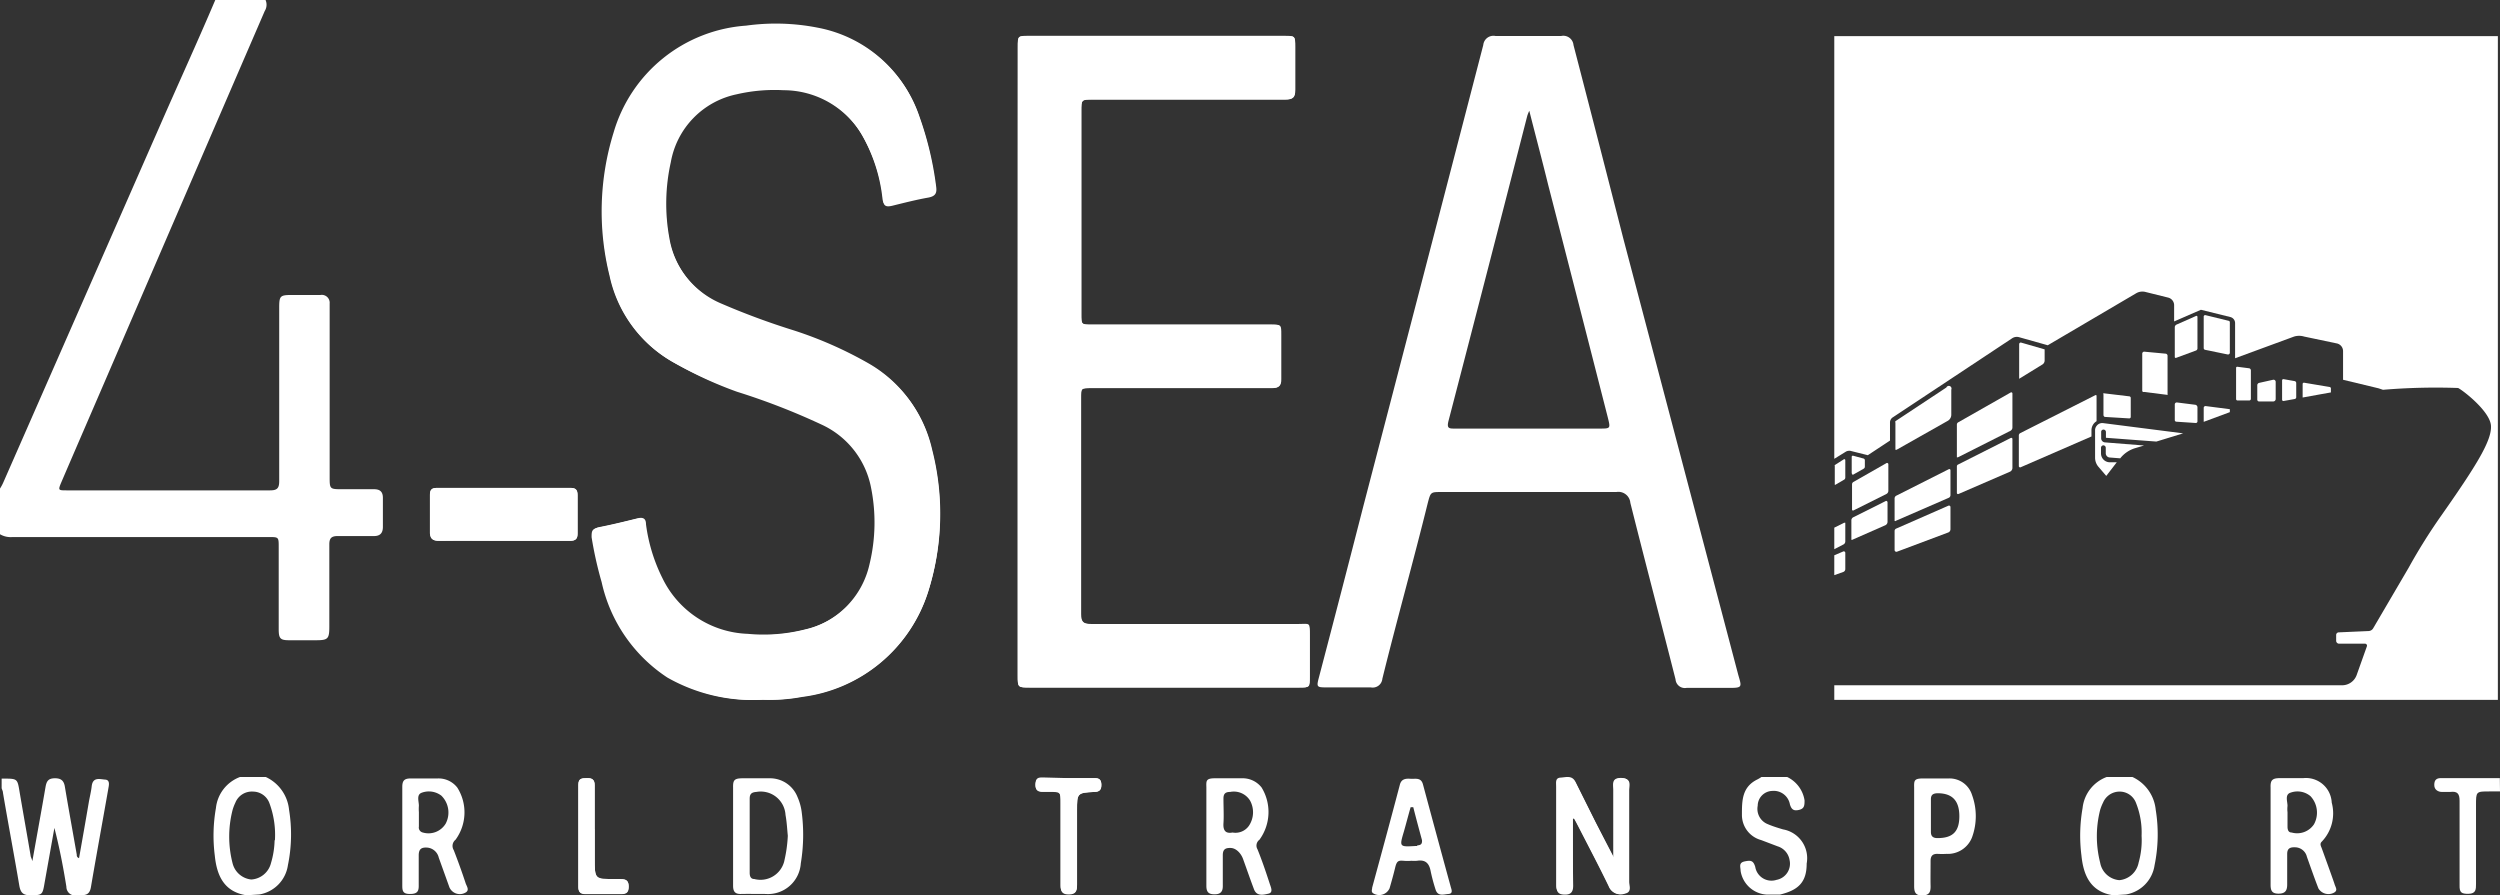 <svg xmlns="http://www.w3.org/2000/svg" viewBox="0 0 152.13 54.48"><rect x="0" y="0" width="152.13" height="54.48" fill="#333333" stroke="none"/><defs><style>.cls-1,.cls-2{fill:#fff;}.cls-1{fill-rule:evenodd;}</style></defs><title>Recurso 63</title><g id="Capa_2" data-name="Capa 2"><g id="Capa_2-2" data-name="Capa 2"><path class="cls-1" d="M46.42,42.58a10.75,10.75,0,0,0,2.39-.2A9.25,9.25,0,0,0,56.48,36a15.66,15.66,0,0,0,.25-8.61,8,8,0,0,0-3.83-5.2,24.13,24.13,0,0,0-4.53-2,44.56,44.56,0,0,1-4.48-1.66,5.35,5.35,0,0,1-3.15-4,11.61,11.61,0,0,1,.08-4.66,5.13,5.13,0,0,1,4-4.13,10.2,10.2,0,0,1,2.86-.25,5.56,5.56,0,0,1,4.85,2.85,10,10,0,0,1,1.22,3.82c0,.41.21.44.55.36.73-.18,1.47-.37,2.21-.5.4-.08.51-.26.46-.64a20,20,0,0,0-1-4.23,8.06,8.06,0,0,0-6.13-5.38,13.2,13.2,0,0,0-4.39-.13,9.06,9.06,0,0,0-8.06,6.5,16.21,16.21,0,0,0-.25,8.71A7.93,7.93,0,0,0,41,22.06a23.88,23.88,0,0,0,3.94,1.75,41.19,41.19,0,0,1,5.15,2,5.33,5.33,0,0,1,3,3.81A10.76,10.76,0,0,1,53,34.3a5.27,5.27,0,0,1-4,4,10.34,10.34,0,0,1-3.5.27,6,6,0,0,1-5.19-3.39,10.27,10.27,0,0,1-1-3.28c0-.35-.18-.44-.51-.36-.77.19-1.54.38-2.31.53-.36.07-.45.25-.4.58a22.77,22.77,0,0,0,.56,2.73,9.35,9.35,0,0,0,4,5.81A10.49,10.49,0,0,0,46.42,42.58Z"/><path class="cls-1" d="M61.93,22V41.11c0,.72,0,.72.75.72H79.07c.64,0,.64,0,.64-.65,0-.84,0-1.67,0-2.51s0-.7-.68-.7c-4.22,0-8.43,0-12.64,0-.47,0-.6-.13-.6-.6,0-4.38,0-8.76,0-13.14,0-.61,0-.62.61-.62h11c.43,0,.58-.13.57-.55,0-.9,0-1.8,0-2.7,0-.6,0-.61-.63-.61H66.44c-.64,0-.64,0-.64-.63V6.77c0-.71,0-.71.71-.71h11.7c.47,0,.62-.13.61-.6,0-.87,0-1.74,0-2.6,0-.67,0-.67-.67-.67H62.63c-.69,0-.69,0-.69.68Q61.93,12.45,61.93,22Z"/><path class="cls-1" d="M30.61,32.91h4.08c.34,0,.47-.12.46-.46,0-.77,0-1.55,0-2.32,0-.31-.1-.44-.43-.44H26.6c-.32,0-.44.11-.43.43,0,.73,0,1.46,0,2.18,0,.46.12.63.6.61C28,32.89,29.32,32.91,30.61,32.91Z"/><path class="cls-1" d="M16.16,0a.72.72,0,0,1-.05.67Q11.3,11.8,6.47,23c-.91,2.11-1.83,4.23-2.74,6.35-.2.48-.19.49.31.49h12.4c.43,0,.55-.14.55-.56,0-3.51,0-7,0-10.54,0-.74.05-.79.79-.79.58,0,1.15,0,1.72,0a.48.48,0,0,1,.56.52c0,.17,0,.34,0,.51V29c0,.77,0,.77.79.77.64,0,1.27,0,1.91,0,.37,0,.54.16.54.53,0,.58,0,1.17,0,1.76,0,.38-.17.57-.57.56-.72,0-1.45,0-2.18,0-.39,0-.51.14-.51.51,0,1.66,0,3.31,0,5,0,.75-.08.83-.82.83-.54,0-1.08,0-1.62,0s-.64-.1-.64-.67v-5c0-.61,0-.61-.61-.61H.77A1.29,1.29,0,0,1,0,32.51V29.73a2.64,2.64,0,0,0,.2-.37L9.68,7.77C10.81,5.18,12,2.59,13.1,0Z"/><path class="cls-1" d="M46.42,42.58a10.49,10.49,0,0,1-5.81-1.35,9.35,9.35,0,0,1-4-5.81A22.77,22.77,0,0,1,36,32.69c0-.33,0-.51.4-.58.77-.15,1.54-.34,2.31-.53.33-.08.47,0,.51.36a10.27,10.27,0,0,0,1,3.28,6,6,0,0,0,5.19,3.39,10.34,10.34,0,0,0,3.5-.27,5.27,5.27,0,0,0,4-4,10.76,10.76,0,0,0,.09-4.69,5.33,5.33,0,0,0-3-3.81,41.19,41.19,0,0,0-5.15-2A23.88,23.88,0,0,1,41,22.06a7.93,7.93,0,0,1-3.91-5.29,16.21,16.21,0,0,1,.25-8.71,9.06,9.06,0,0,1,8.06-6.5,13.2,13.2,0,0,1,4.39.13,8.06,8.06,0,0,1,6.13,5.38,20,20,0,0,1,1,4.23c0,.38-.06.56-.46.64-.74.13-1.48.32-2.21.5-.34.08-.5.05-.55-.36a10,10,0,0,0-1.22-3.82,5.56,5.56,0,0,0-4.85-2.85,10.2,10.2,0,0,0-2.86.25,5.13,5.13,0,0,0-4,4.13,11.61,11.61,0,0,0-.08,4.66,5.35,5.35,0,0,0,3.15,4,44.56,44.56,0,0,0,4.48,1.66,24.13,24.13,0,0,1,4.53,2,8,8,0,0,1,3.83,5.2A15.66,15.66,0,0,1,56.48,36a9.25,9.25,0,0,1-7.67,6.41A10.75,10.75,0,0,1,46.42,42.58Z"/><path class="cls-1" d="M61.93,22q0-9.57,0-19.14c0-.68,0-.68.69-.68H78.14c.66,0,.67,0,.67.67,0,.86,0,1.73,0,2.6,0,.47-.14.6-.61.6H66.51c-.71,0-.71,0-.71.71V19.13c0,.63,0,.63.64.63H77.31c.61,0,.63,0,.63.61,0,.9,0,1.8,0,2.7,0,.42-.14.55-.57.55h-11c-.61,0-.61,0-.61.62,0,4.38,0,8.76,0,13.14,0,.47.13.6.6.6,4.21,0,8.42,0,12.64,0,.68,0,.68,0,.68.7s0,1.67,0,2.51c0,.65,0,.65-.64.65H62.68c-.74,0-.75,0-.75-.72Z"/><path class="cls-1" d="M30.61,32.91c-1.29,0-2.57,0-3.85,0-.48,0-.62-.15-.6-.61,0-.72,0-1.45,0-2.18,0-.32.11-.43.43-.43h8.12c.33,0,.43.13.43.44,0,.77,0,1.55,0,2.32,0,.34-.12.46-.46.46Z"/><path class="cls-1" d="M105.78,41.08l-7-26.57Q97.28,8.63,95.75,2.74A.62.62,0,0,0,95,2.19c-.66,0-1.33,0-2,0s-1.33,0-2,0a.62.62,0,0,0-.74.55q-3.63,14-7.3,28.07Q81.63,36,80.27,41.18c-.17.64-.16.65.5.65.88,0,1.77,0,2.65,0a.59.59,0,0,0,.7-.53C85,37.74,86,34.18,86.88,30.62c.18-.68.17-.68.85-.68,3.54,0,7.09,0,10.63,0a.73.73,0,0,1,.85.66c.9,3.59,1.84,7.16,2.75,10.74a.57.57,0,0,0,.67.52c.85,0,1.7,0,2.55,0S106,41.83,105.78,41.08Zm-8.43-15H88.53c-.34,0-.5,0-.39-.45q2.42-9.3,4.8-18.59a2.83,2.83,0,0,1,.12-.3c.4,1.58.78,3,1.15,4.51q1.83,7.11,3.64,14.2C98,26.07,98,26.08,97.35,26.08Z"/><path class="cls-1" d="M95.71,49.81l.1,0c.09.15.17.31.25.46.63,1.23,1.27,2.44,1.87,3.68a.74.74,0,0,0,.95.43c.44-.09.26-.47.26-.73,0-1.84,0-3.69,0-5.54,0-.31.17-.74-.45-.75s-.47.4-.48.73v3.64c0,.12,0,.23,0,.45L97.07,50l-1.18-2.34c-.21-.42-.59-.28-.91-.26s-.26.32-.26.53c0,2,0,4,0,6,0,.38.14.51.52.51s.49-.2.49-.55C95.71,52.5,95.71,51.15,95.71,49.81Z"/><path class="cls-1" d="M65,47.35h-1.5c-.32,0-.49.08-.49.43s.21.43.51.41h.34c.68,0,.68,0,.68.7,0,1.65,0,3.3,0,5,0,.39.12.55.53.54s.47-.23.47-.57V49.3c0-1,0-1.06,1.06-1.11.31,0,.43-.13.42-.44s-.13-.4-.41-.4Z"/><path class="cls-1" d="M36.19,50.45h0V47.78c0-.35-.17-.44-.48-.43s-.51,0-.51.4V54c0,.28.12.41.4.41h2.23c.31,0,.43-.13.43-.44s-.13-.48-.46-.45H37.4c-1.21,0-1.21,0-1.21-1.25Z"/><path class="cls-1" d="M.1,47.38l.09,0c.87,0,.87,0,1,.8.22,1.29.45,2.58.67,3.87,0,.08.05.15.11.35.28-1.59.55-3.05.8-4.51.06-.33.15-.52.54-.53s.58.13.64.53c.23,1.37.48,2.74.72,4.11,0,.07,0,.17.14.22.2-1.13.4-2.26.59-3.38.06-.35.15-.7.18-1,.07-.58.5-.42.82-.4s.22.37.19.56c-.35,2-.72,4-1.06,6-.1.56-.47.46-.84.48a.53.53,0,0,1-.65-.52c-.19-1.19-.42-2.38-.73-3.58l-.6,3.36c-.12.73-.15.73-.86.74-.41,0-.59-.13-.67-.56-.32-1.9-.68-3.79-1-5.68,0-.1-.06-.19-.08-.28Z"/><path class="cls-1" d="M15,54.48c-1.38-.21-1.81-1.22-1.93-2.42a9.66,9.66,0,0,1,.07-2.89,2.27,2.27,0,0,1,1.47-1.89h1.56a2.46,2.46,0,0,1,1.42,2,9.31,9.31,0,0,1-.07,3.37,2.11,2.11,0,0,1-1.74,1.78Zm1.73-3.35a5.52,5.52,0,0,0-.33-2.24,1.07,1.07,0,0,0-1-.72,1.08,1.08,0,0,0-1.08.68,2.75,2.75,0,0,0-.17.45,6.5,6.5,0,0,0,0,3.22,1.31,1.31,0,0,0,1.14,1,1.32,1.32,0,0,0,1.2-1A5.19,5.19,0,0,0,16.71,51.13Z"/><path class="cls-1" d="M128.59,54.48c-1.38-.21-1.81-1.22-1.93-2.42a9.66,9.66,0,0,1,.07-2.89,2.27,2.27,0,0,1,1.47-1.89h1.56a2.46,2.46,0,0,1,1.42,2,9.31,9.31,0,0,1-.07,3.37,2.11,2.11,0,0,1-1.74,1.78Zm1.73-3.62a4.85,4.85,0,0,0-.34-2,1.06,1.06,0,0,0-1-.69,1.09,1.09,0,0,0-1,.66,2.82,2.82,0,0,0-.18.45,6.5,6.5,0,0,0,0,3.22,1.29,1.29,0,0,0,1.17,1.06,1.32,1.32,0,0,0,1.17-1.07A5,5,0,0,0,130.32,50.86Z"/><path class="cls-1" d="M108.75,47.28a1.9,1.9,0,0,1,1.06,1.42c0,.29,0,.5-.32.58s-.47,0-.57-.33a1,1,0,0,0-1.09-.82.91.91,0,0,0-.87.9,1,1,0,0,0,.54,1.09c.31.14.63.24,1,.35a1.78,1.78,0,0,1,1.44,2.08c0,1.13-.5,1.62-1.64,1.89l-.09,0h-.68A1.71,1.71,0,0,1,105.92,53c0-.23-.14-.5.24-.58s.53-.06.65.33a1,1,0,0,0,1.3.79,1,1,0,0,0,.79-1.2,1.05,1.05,0,0,0-.73-.84l-1-.38A1.58,1.58,0,0,1,106,49.59c0-.87,0-1.7.94-2.16a2.07,2.07,0,0,0,.25-.15Z"/><path class="cls-1" d="M152.13,48.16l-.63,0c-.83,0-.83,0-.83.85V53.8c0,.31,0,.58-.45.59s-.56-.09-.55-.52c0-1.71,0-3.43,0-5.14,0-.44-.14-.59-.56-.54-.17,0-.36,0-.53,0s-.45-.1-.45-.42.14-.43.45-.42l3.54,0Z"/><path class="cls-1" d="M95.71,49.81c0,1.34,0,2.69,0,4,0,.35-.1.55-.49.55s-.52-.13-.52-.51c0-2,0-4,0-6,0-.21-.08-.51.26-.53s.7-.16.91.26L97.07,50l1.1,2.19c0-.22,0-.33,0-.45V48.07c0-.33-.13-.74.48-.73s.45.44.45.75c0,1.85,0,3.7,0,5.54,0,.26.18.64-.26.73a.74.74,0,0,1-.95-.43c-.6-1.24-1.24-2.45-1.87-3.68-.08-.15-.16-.31-.25-.46Z"/><path class="cls-1" d="M65,47.35h1.61c.28,0,.41.11.41.4s-.11.43-.42.44c-1.06.05-1.06.06-1.06,1.11v4.52c0,.34-.06.56-.47.57s-.54-.15-.53-.54c0-1.66,0-3.31,0-5,0-.7,0-.7-.68-.7h-.34c-.3,0-.51,0-.51-.41s.17-.44.49-.43Z"/><path class="cls-1" d="M36.19,50.45v1.79c0,1.25,0,1.25,1.21,1.25h.39c.33,0,.47.12.46.45s-.12.45-.43.44H35.59c-.28,0-.4-.13-.4-.41V47.75c0-.37.22-.39.51-.4s.49.08.48.43v2.67Z"/><path class="cls-1" d="M120,48.37a1.43,1.43,0,0,0-1.4-1c-.52,0-1,0-1.56,0s-.57.12-.56.55c0,1,0,2,0,3s0,2,0,3c0,.37.08.58.51.57s.5-.24.49-.59,0-1,0-1.51c0-.3.12-.44.43-.43a4.87,4.87,0,0,0,.54,0,1.58,1.58,0,0,0,1.55-1A3.75,3.75,0,0,0,120,48.37ZM117.9,51c-.26,0-.4-.1-.4-.37q0-1,0-2c0-.28.15-.35.4-.36.88,0,1.33.43,1.33,1.4S118.79,51,117.9,51Z"/><path class="cls-1" d="M28.33,53.73q-.33-1-.72-2a.48.48,0,0,1,.11-.63,2.82,2.82,0,0,0,.11-3.17,1.44,1.44,0,0,0-1.19-.56c-.55,0-1.1,0-1.65,0-.38,0-.51.13-.51.51,0,1,0,2,0,3v1.45c0,.51,0,1,0,1.51,0,.33,0,.56.46.56s.55-.16.54-.55c0-.6,0-1.2,0-1.8,0-.4.18-.5.54-.47a.79.79,0,0,1,.68.61L27.35,54a.69.69,0,0,0,.93.34C28.62,54.19,28.39,53.93,28.33,53.73Zm-1.21-3.61a1.22,1.22,0,0,1-1.39.54.31.31,0,0,1-.24-.36v-.88h0a2.54,2.54,0,0,1,0-.39c0-.27-.16-.67.17-.79a1.25,1.25,0,0,1,1.2.18A1.44,1.44,0,0,1,27.12,50.12Z"/><path class="cls-1" d="M48.78,49.38a3.29,3.29,0,0,0-.25-.88,1.8,1.8,0,0,0-1.72-1.14c-.53,0-1.07,0-1.6,0s-.61.11-.6.57c0,1,0,1.94,0,2.91s0,2,0,3.06c0,.35.12.51.48.5s1,0,1.5,0a2,2,0,0,0,2.14-1.86A10.66,10.66,0,0,0,48.78,49.38Zm-1.05,3a1.49,1.49,0,0,1-1.83,1.11c-.23,0-.28-.19-.28-.38,0-1.5,0-3,0-4.51,0-.29.12-.39.41-.41a1.51,1.51,0,0,1,1.77,1.4c.08.43.1.87.14,1.27A8.31,8.31,0,0,1,47.73,52.37Z"/><path class="cls-1" d="M77.27,53.79c-.23-.71-.47-1.42-.75-2.11a.44.44,0,0,1,.12-.58,2.86,2.86,0,0,0,.13-3.18,1.46,1.46,0,0,0-1.19-.56c-.55,0-1.1,0-1.65,0s-.53.16-.52.54c0,1,0,2,0,3v3s0,0,0,0c0,.37.12.52.5.52s.51-.18.5-.54c0-.61,0-1.23,0-1.84,0-.35.15-.45.48-.44s.63.32.76.69c.22.61.43,1.22.66,1.83.17.44.58.33.88.26S77.34,54,77.27,53.79ZM76,50.25a1,1,0,0,1-1,.41c-.41.08-.58-.11-.55-.56s0-1,0-1.51c0-.28.11-.4.41-.4a1.16,1.16,0,0,1,1.21.53A1.48,1.48,0,0,1,76,50.25Z"/><path class="cls-1" d="M88.29,54q-.86-3.14-1.7-6.27c-.12-.44-.46-.32-.75-.34s-.55,0-.65.34c-.55,2.09-1.12,4.19-1.69,6.28,0,.12-.08.25.06.35a.69.69,0,0,0,1-.31c.12-.42.24-.84.34-1.26s.21-.43.51-.41a2.57,2.57,0,0,0,.48,0,1.93,1.93,0,0,0,.34,0c.51-.08.74.15.83.64a10.88,10.88,0,0,0,.3,1.12c.14.43.5.28.78.26S88.34,54.16,88.29,54Zm-2.05-2.52h-.09c-1,.06-1,.06-.72-.88.14-.49.27-1,.41-1.48H86c.17.67.35,1.34.53,2C86.55,51.32,86.49,51.44,86.24,51.44Z"/><path class="cls-1" d="M142.05,53.76c-.25-.72-.51-1.43-.77-2.15-.05-.13-.13-.26,0-.39a2.49,2.49,0,0,0,.61-2.38,1.57,1.57,0,0,0-1.72-1.49c-.47,0-.94,0-1.41,0s-.61.11-.59.57c0,1,0,1.94,0,2.91s0,2,0,3c0,.35.07.55.48.55s.53-.18.53-.56c0-.62,0-1.23,0-1.85,0-.32.15-.42.46-.41a.75.75,0,0,1,.74.58c.23.64.45,1.28.7,1.92a.71.71,0,0,0,.91.28C142.31,54.19,142.11,54,142.05,53.76Zm-1.24-3.6a1.23,1.23,0,0,1-1.36.5c-.21,0-.25-.19-.25-.36s0-.58,0-.87h0a1.7,1.7,0,0,1,0-.39c0-.28-.18-.7.2-.81a1.23,1.23,0,0,1,1.2.22A1.47,1.47,0,0,1,140.81,50.16Z"/><path class="cls-2" d="M114.78,28.19l-2,1.14a.17.17,0,0,0-.08.14V31a.06.06,0,0,0,.09.06l2-1a.22.22,0,0,0,.12-.19V28.26A.08.08,0,0,0,114.78,28.19Z"/><path class="cls-2" d="M118.57,30.77l-3.17,1.39a.16.16,0,0,0-.11.16v1.14a.11.11,0,0,0,.15.11l3.12-1.17a.21.21,0,0,0,.13-.19V30.86A.09.09,0,0,0,118.57,30.77Z"/><path class="cls-2" d="M118.44,23.58l-3.1,2.05a.11.11,0,0,0,0,.09v1.65a0,0,0,0,0,.07,0l3.13-1.77a.43.43,0,0,0,.2-.36V23.71A.16.16,0,0,0,118.44,23.58Z"/><path class="cls-2" d="M122.36,23.88l-3.2,1.82a.16.16,0,0,0-.08.13v2a0,0,0,0,0,.06,0l3.19-1.61a.23.23,0,0,0,.13-.21V23.94A.07.07,0,0,0,122.36,23.88Z"/><path class="cls-2" d="M122.36,26.65l-3.21,1.62a.12.12,0,0,0-.07.11V30a.07.07,0,0,0,.1.06l3.14-1.36a.26.26,0,0,0,.14-.22V26.72A.07.07,0,0,0,122.36,26.65Z"/><path class="cls-2" d="M118.59,28.55l-3.21,1.62a.19.19,0,0,0-.09.16v1.36a.05.05,0,0,0,.08,0l3.22-1.4a.18.18,0,0,0,.1-.16V28.62A.07.07,0,0,0,118.59,28.55Z"/><path class="cls-2" d="M111.72,29.48l.48-.28a.15.15,0,0,0,.09-.14V28a.06.06,0,0,0-.09-.05l-.55.35a.07.07,0,0,0,0,.06v1.14A.08.08,0,0,0,111.72,29.48Z"/><path class="cls-2" d="M112.16,33.14a.21.21,0,0,0,.13-.19V31.81a0,0,0,0,0-.07,0l-.6.3v1.31Z"/><path class="cls-2" d="M112.74,28.9l.67-.38a.14.14,0,0,0,.07-.12V28a.11.11,0,0,0-.09-.1l-.63-.17a.07.07,0,0,0-.08.07v1A0,0,0,0,0,112.74,28.9Z"/><path class="cls-2" d="M112.18,34.8a.19.19,0,0,0,.11-.16v-1a.09.09,0,0,0-.13-.08l-.54.23V35Z"/><path class="cls-2" d="M114.77,30.48l-2,1a.21.21,0,0,0-.11.19v1.17a.05.05,0,0,0,.07,0l2-.88a.23.23,0,0,0,.13-.21V30.57A.09.09,0,0,0,114.77,30.48Z"/><path class="cls-2" d="M133.58,24.63l-1.11-.14a.12.12,0,0,0-.13.12v.95a.1.1,0,0,0,.08.1l1.2.08a.1.1,0,0,0,.1-.1v-.86A.16.16,0,0,0,133.58,24.63Z"/><path class="cls-2" d="M138.32,23.11l-.85.19a.15.15,0,0,0-.11.15v.87a.11.11,0,0,0,.1.11l.87,0a.15.15,0,0,0,.15-.15V23.24A.13.13,0,0,0,138.32,23.11Z"/><path class="cls-2" d="M139.63,23.19l-.68-.12a.08.08,0,0,0-.08.07v1.18a.08.08,0,0,0,.1.08l.67-.12a.11.11,0,0,0,.09-.11v-.86A.12.12,0,0,0,139.63,23.19Z"/><path class="cls-2" d="M136.86,22.41l-.7-.09a.07.07,0,0,0-.09.07v1.9a.09.09,0,0,0,.08.08l.71,0a.1.1,0,0,0,.11-.1V22.54A.13.13,0,0,0,136.86,22.41Z"/><path class="cls-2" d="M135.61,19.52l-1.39-.34a.09.09,0,0,0-.12.09v1.91a.11.11,0,0,0,.1.11l1.36.28a.11.11,0,0,0,.13-.1V19.61A.09.09,0,0,0,135.61,19.52Z"/><path class="cls-2" d="M141.77,23.55l-.3-.05-1.25-.21a.08.08,0,0,0-.1.08v.82l1.1-.2.62-.11v-.24A.09.09,0,0,0,141.77,23.55Z"/><path class="cls-2" d="M130.47,23.85l1.43.18a.05.05,0,0,0,0-.05V21.65a.13.13,0,0,0-.13-.13l-1.29-.12a.12.12,0,0,0-.12.12v2.25A.08.08,0,0,0,130.47,23.85Z"/><path class="cls-2" d="M111.62,2.2V27.92l.68-.42a.42.42,0,0,1,.36-.05l1,.25,1.35-.89V25.72a.37.37,0,0,1,.18-.33l7.26-4.81a.52.52,0,0,1,.42-.06l1.74.49L130,17.84a.75.75,0,0,1,.53-.08l1.41.35a.48.48,0,0,1,.36.45l0,1,1.63-.71,1.78.44a.38.38,0,0,1,.3.37V21.8l3.59-1.32a1.06,1.06,0,0,1,.61,0l2,.42a.48.48,0,0,1,.37.46v1.75l2.16.52.27.09a38.66,38.66,0,0,1,4.57-.11c.29.14,1.94,1.41,2,2.29s-.82,2.34-3.07,5.54a34.64,34.64,0,0,0-1.94,3.11l-2.15,3.67a.34.34,0,0,1-.28.18l-1.82.08a.16.16,0,0,0-.16.16V39a.18.18,0,0,0,.17.17h1.58a.12.12,0,0,1,.12.16l-.62,1.74a.94.94,0,0,1-.89.63H111.62v.89H152V2.2Z"/><path class="cls-2" d="M124.42,21.92v-.66L123,20.85a.1.1,0,0,0-.13.1v2.1l1.43-.88A.29.29,0,0,0,124.42,21.92Z"/><path class="cls-2" d="M128.08,25.37l1.48.09a.09.09,0,0,0,.1-.09V24.21a.1.1,0,0,0-.07-.09L128,23.93A.06.06,0,0,0,128,24v1.25A.13.13,0,0,0,128.08,25.37Z"/><path class="cls-2" d="M127.58,24.1a.05.05,0,0,0-.08-.05l-4.57,2.31a.16.16,0,0,0-.08.14v1.85a.08.08,0,0,0,.12.08l4.3-1.87v-.37a.65.65,0,0,1,.31-.56Z"/><path class="cls-2" d="M133.65,19.22l-1.2.53a.18.18,0,0,0-.11.17v1.81a.06.06,0,0,0,.07.05l1.22-.45a.14.14,0,0,0,.09-.13V19.26S133.68,19.21,133.65,19.22Z"/><path class="cls-2" d="M134.1,24.81v.86l1.59-.59V24.9l-1.47-.19A.11.11,0,0,0,134.1,24.81Z"/><path class="cls-2" d="M127.58,25.92a.42.42,0,0,0-.09.27v1.66a.85.85,0,0,0,.2.55l.48.56.64-.83-.45,0a.54.54,0,0,1-.51-.54v-.34a.15.15,0,0,1,.14-.15.15.15,0,0,1,.15.15v.34a.26.26,0,0,0,.24.25l.64.05a1.83,1.83,0,0,1,.88-.61l.57-.17-2.38-.19a.25.25,0,0,1-.23-.25v-.39a.14.14,0,0,1,.14-.14.15.15,0,0,1,.15.14v.36l3.07.23,1.63-.5L128,25.75A.43.43,0,0,0,127.58,25.92Z"/></g></g></svg>